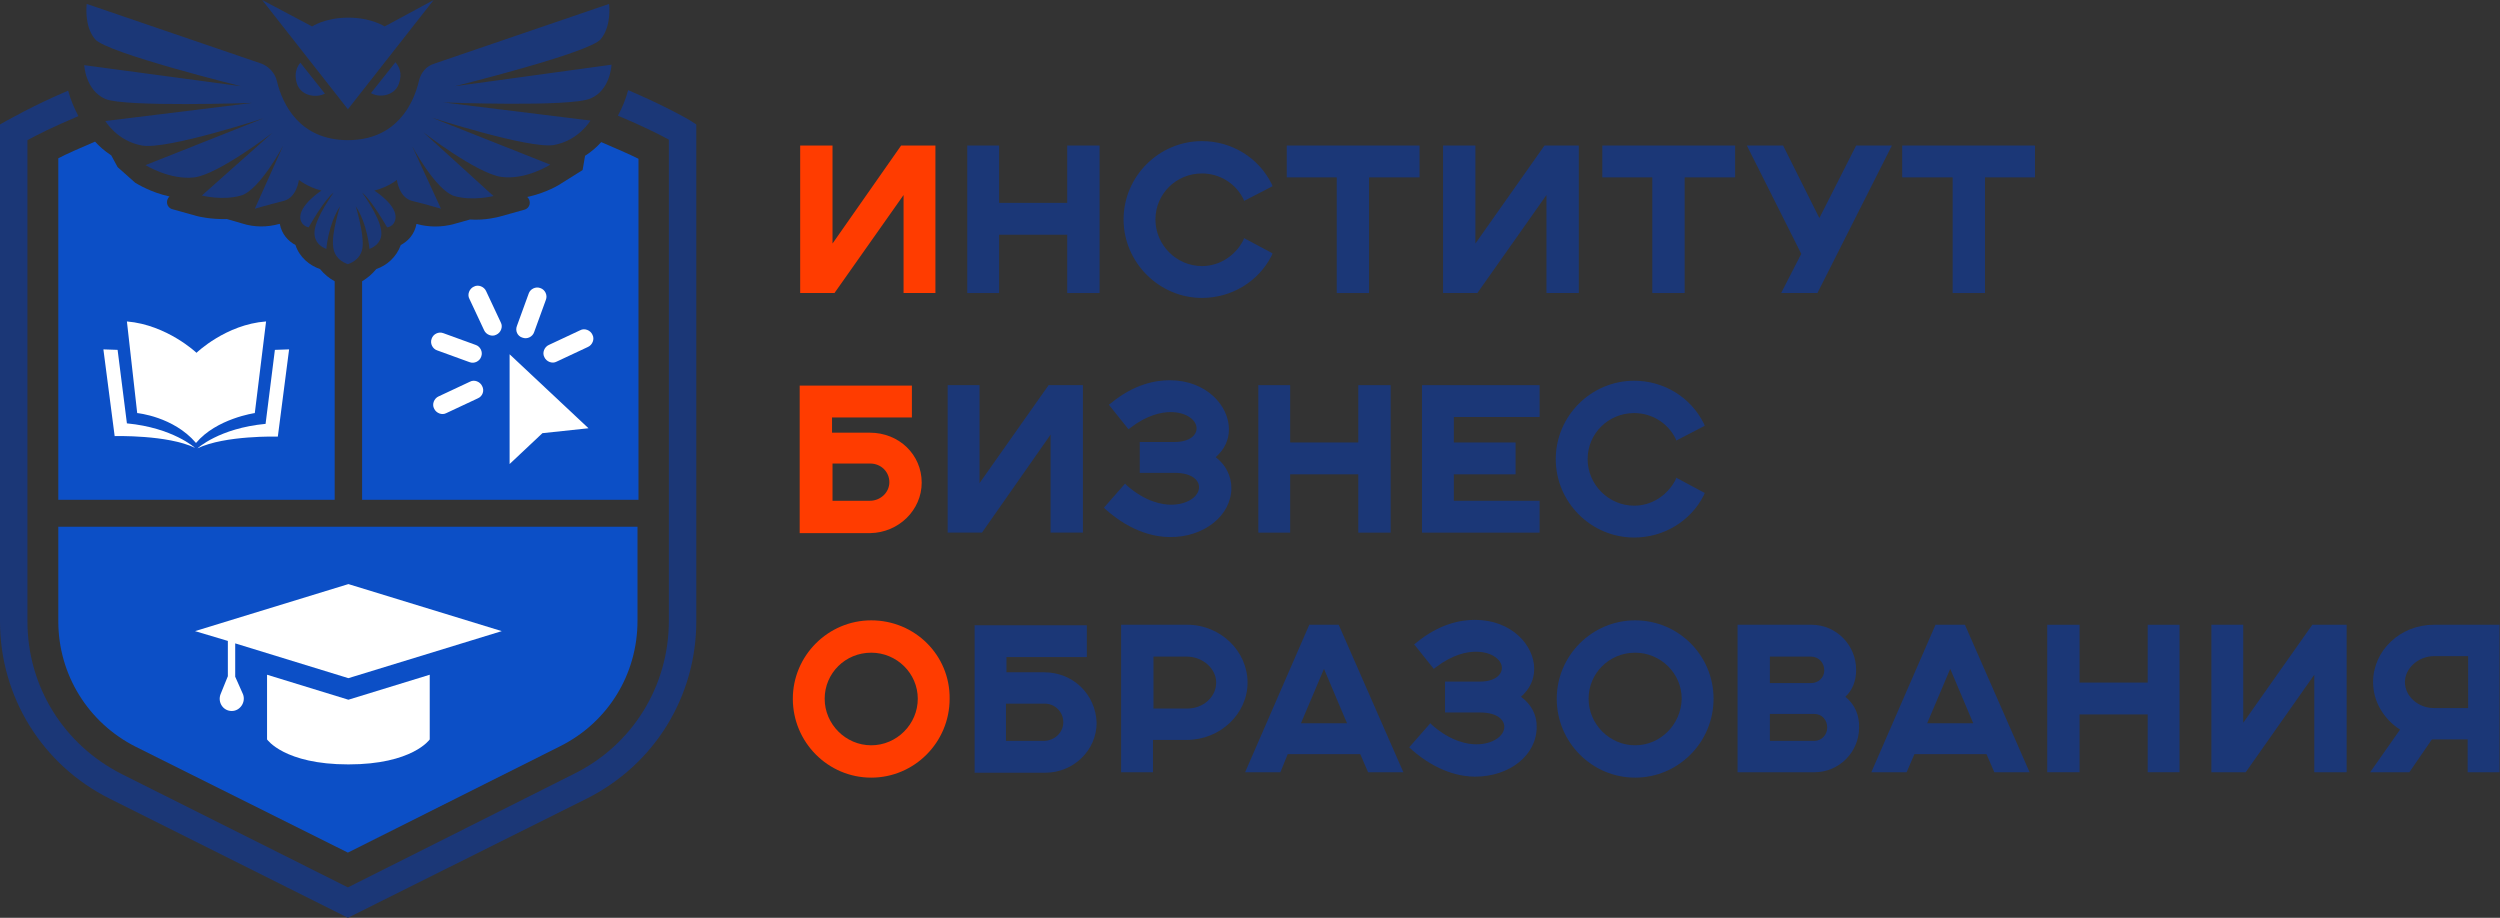 <?xml version="1.0" encoding="UTF-8"?> <!-- Generator: Adobe Illustrator 25.4.1, SVG Export Plug-In . SVG Version: 6.00 Build 0) --> <svg xmlns="http://www.w3.org/2000/svg" xmlns:xlink="http://www.w3.org/1999/xlink" id="Слой_3" x="0px" y="0px" width="510.2px" height="187.3px" viewBox="0 0 510.2 187.3" style="enable-background:new 0 0 510.2 187.3;" xml:space="preserve"><rect x="0" y="0" width="510.2" height="187.3" fill="#333333" stroke="none"/> <style type="text/css"> .st0{fill:#FF3C00;} .st1{fill:#1B3777;} .st2{fill:#0C4FC6;} .st3{fill:#FFFFFF;} </style> <g> <g> <polygon class="st0" points="184.4,39.8 184.4,59.8 190.9,59.8 190.9,29.7 183.9,29.7 169.9,49.7 169.9,29.7 163.3,29.7 163.3,59.8 170.3,59.8 "></polygon> <polygon class="st1" points="217.8,41.4 203.9,41.4 203.9,29.7 197.4,29.7 197.4,59.8 203.9,59.8 203.9,47.9 217.8,47.9 217.8,59.8 224.4,59.8 224.4,29.7 217.8,29.7 "></polygon> <path class="st1" d="M245.3,60.8c6,0,11.5-3.3,14.2-8.6l0.2-0.5l-5.8-3.1l-0.2,0.5c-1.7,3.2-4.9,5.2-8.4,5.2 c-5.2,0-9.5-4.3-9.5-9.5c0-5.2,4.2-9.4,9.5-9.4c3.6,0,6.8,2,8.4,5.1l0.2,0.5l5.8-3l-0.2-0.5c-2.7-5.4-8.2-8.7-14.2-8.7 c-8.8,0-16,7.2-16,16C229.3,53.5,236.5,60.8,245.3,60.8z"></path> <polygon class="st1" points="272.8,59.8 279.4,59.8 279.4,36.2 289.7,36.2 289.7,29.7 262.6,29.7 262.6,36.2 272.8,36.2 "></polygon> <polygon class="st1" points="322.2,59.8 322.2,29.7 315.2,29.7 301.1,49.7 301.1,29.7 294.5,29.7 294.5,59.8 301.5,59.8 315.6,39.8 315.6,59.8 "></polygon> <polygon class="st1" points="327,36.2 337.2,36.2 337.2,59.8 343.8,59.8 343.8,36.2 354.1,36.2 354.1,29.7 327,29.7 "></polygon> <polygon class="st1" points="363.5,59.8 370.9,59.8 386.1,29.7 378.8,29.7 371.3,44.5 363.9,29.7 356.5,29.7 367.6,51.8 "></polygon> <polygon class="st1" points="388.2,36.2 398.5,36.2 398.5,59.8 405.1,59.8 405.1,36.2 415.3,36.2 415.3,29.7 388.2,29.7 "></polygon> <path class="st0" d="M188.1,98.5c0-5.7-4.6-10.2-10.6-10.2h-7.7v-3.1h16.3v-6.5h-22.9v30.1h14.4 C183.4,108.7,188.1,104.1,188.1,98.5z M169.9,102.2v-7.6h7.7c2.2,0,3.9,1.7,3.9,3.8c0,2.1-1.8,3.8-4,3.8H169.9z"></path> <polygon class="st1" points="214.4,88.7 214.4,108.7 221,108.7 221,78.6 214,78.6 199.9,98.6 199.9,78.6 193.4,78.6 193.4,108.7 200.4,108.7 "></polygon> <path class="st1" d="M251.3,99.6c0-2.5-1.2-4.8-3.2-6.3c1.8-1.6,2.7-3.5,2.7-5.7c0-4.8-4.6-10-12.1-10c-2.9,0-7.3,0.8-12,4.7 l-0.4,0.3l4,5l0.4-0.3c3.4-2.6,6.3-3.2,8.2-3.2c3.3,0,5.3,1.7,5.3,3.3c0,1.4-1.4,2.8-4.5,2.8h-7.1v6.3h7.1c3.7,0,5,1.6,5,2.9 c0,2-2.5,3.6-5.7,3.6c-1.7,0-5.1-0.5-9-3.9l-0.4-0.4l-4.3,4.9l0.4,0.4c5.4,4.8,10.4,5.6,13,5.6 C245.7,109.7,251.3,105.2,251.3,99.6z"></path> <polygon class="st1" points="283.8,108.7 283.8,78.6 277.2,78.6 277.2,90.3 263.3,90.3 263.3,78.6 256.8,78.6 256.8,108.7 263.3,108.7 263.3,96.8 277.2,96.8 277.2,108.7 "></polygon> <polygon class="st1" points="290.2,108.7 314.2,108.7 314.2,102.2 296.7,102.2 296.7,96.8 309.3,96.8 309.3,90.3 296.7,90.3 296.7,85.1 314.2,85.1 314.2,78.6 290.2,78.6 "></polygon> <path class="st1" d="M333.5,109.7c6,0,11.5-3.3,14.2-8.6l0.2-0.5l-5.8-3.1l-0.2,0.5c-1.7,3.2-4.9,5.2-8.4,5.2 c-5.2,0-9.5-4.3-9.5-9.5c0-5.2,4.2-9.4,9.5-9.4c3.6,0,6.8,2,8.4,5.1l0.2,0.5l5.8-3l-0.2-0.5c-2.7-5.4-8.2-8.7-14.2-8.7 c-8.8,0-16,7.2-16,16C317.5,102.5,324.7,109.7,333.5,109.7z"></path> <path class="st0" d="M177.8,126.6c-8.8,0-16,7.2-16,16c0,8.9,7.2,16.1,16,16.1c8.8,0,16-7.2,16-16.1 C193.9,133.7,186.7,126.6,177.8,126.6z M177.8,152.1c-5.2,0-9.5-4.3-9.5-9.5c0-5.2,4.2-9.4,9.5-9.4c5.2,0,9.5,4.2,9.5,9.4 C187.3,147.8,183,152.1,177.8,152.1z"></path> <path class="st1" d="M213.1,137.2h-7.7v-3.1h16.4v-6.5h-22.9v30.1h14.4c5.8,0,10.5-4.6,10.5-10.2 C223.6,141.7,219,137.2,213.1,137.2z M217,147.4c0,2.1-1.8,3.8-4,3.8h-7.7v-7.6h7.7C215.3,143.5,217,145.3,217,147.4z"></path> <path class="st1" d="M242.3,127.5h-13.5v30.1h6.5V151h6.9c6.8,0,12.4-5.3,12.4-11.7S249.1,127.5,242.3,127.5z M235.4,134h6.8 c3.2,0,6,2.4,6,5.3c0,2.9-2.6,5.3-5.9,5.3h-6.9V134z"></path> <path class="st1" d="M267.2,127.5l-13.1,30.1h7.2l1.5-3.7h14.8l1.6,3.7h7.2l-13.2-30.1H267.2z M274.9,147.6h-9.4l4.7-11.1 L274.9,147.6z"></path> <path class="st1" d="M310.4,142.2c1.8-1.6,2.7-3.5,2.7-5.7c0-4.8-4.6-10-12.1-10c-2.9,0-7.3,0.8-12,4.7l-0.4,0.3l4,5l0.4-0.3 c3.4-2.6,6.3-3.2,8.2-3.2c3.3,0,5.3,1.7,5.3,3.3c0,1.4-1.4,2.8-4.5,2.8h-7.1v6.3h7.1c3.7,0,5,1.6,5,2.9c0,2-2.5,3.6-5.7,3.6 c-1.7,0-5.1-0.5-9-3.9l-0.4-0.4l-4.3,4.9l0.4,0.4c5.4,4.8,10.4,5.6,13,5.6c7.1,0,12.6-4.4,12.6-10.1 C313.7,146,312.5,143.7,310.4,142.2z"></path> <path class="st1" d="M333.7,126.6c-8.8,0-16,7.2-16,16c0,8.9,7.2,16.1,16,16.1c8.8,0,16-7.2,16-16.1 C349.7,133.7,342.5,126.6,333.7,126.6z M333.7,152.1c-5.2,0-9.5-4.3-9.5-9.5c0-5.2,4.2-9.4,9.5-9.4c5.2,0,9.5,4.2,9.5,9.4 C343.1,147.8,338.9,152.1,333.7,152.1z"></path> <path class="st1" d="M376.6,142.2c1.5-1.4,2.2-3.3,2.2-5.5c0-5.1-4.1-9.2-9.1-9.2h-15.1v30.1h15.7c5,0,9.1-4.1,9.1-9.1 C379.5,146,378.5,143.7,376.6,142.2z M361.2,145.7h9.1c1.5,0,2.6,1.2,2.6,2.8c0,1.5-1.2,2.7-2.6,2.7h-9.1V145.7z M369.6,139.4 h-8.4v-5.4h8.4c1.5,0,2.7,1.2,2.7,2.8C372.3,138.3,371.1,139.4,369.6,139.4z"></path> <path class="st1" d="M395,127.5l-13.1,30.1h7.2l1.6-3.7h14.7l1.6,3.7h7.2L401,127.5H395z M402.7,147.6h-9.4l4.7-11.1L402.7,147.6z "></path> <polygon class="st1" points="438.3,139.3 424.4,139.3 424.4,127.5 417.8,127.5 417.8,157.6 424.4,157.6 424.4,145.8 438.3,145.8 438.3,157.6 444.8,157.6 444.8,127.5 438.3,127.5 "></polygon> <polygon class="st1" points="457.8,147.5 457.8,127.5 451.3,127.5 451.3,157.6 458.3,157.6 472.3,137.7 472.3,157.6 478.9,157.6 478.9,127.5 471.9,127.5 "></polygon> <path class="st1" d="M496.7,127.5c-6.9,0-12.4,5.3-12.4,11.7c0,3.9,2.1,7.5,5.5,9.7l-6.1,8.7h8l4.6-6.7h7.3v6.7h6.5v-30.1H496.7z M503.7,134v10.5h-7c-3.2,0-5.9-2.4-5.9-5.3c0-2.8,2.7-5.3,6-5.3H503.7z"></path> </g> <path class="st2" d="M11.9,126.8c0,10.9,6.1,20.7,15.8,25.6L71,174l43.3-21.7c9.8-4.9,15.8-14.7,15.8-25.6v-19.2H11.9V126.8z"></path> <path class="st2" d="M122.7,29c-0.8,0.9-1.9,1.9-3.3,2.8l-0.5,2.9l-4.3,2.7c-0.4,0.3-3.2,2-7,2.8c0.9,0.8,0.6,2.3-0.6,2.6l-5,1.4 c-0.4,0.1-2.9,0.8-6.1,0.6l-3.2,0.9c-2.5,0.7-5.2,0.7-7.7,0c0,0,0,0,0,0c-0.4,2.1-1.7,3.5-3.2,4.3c-0.9,2.5-2.9,4.2-5,4.9 c-0.9,1.1-1.9,1.9-2.9,2.5v9.5V102h56.4V32.4C128.3,31.4,125.7,30.3,122.7,29z"></path> <path class="st2" d="M65.3,54.9c-2.1-0.7-4.2-2.4-5-4.9c-1.5-0.8-2.8-2.2-3.2-4.3l-0.1,0c-2.5,0.7-5.1,0.7-7.6-0.1l-3.1-0.9 c-3.2,0.1-5.7-0.5-6.1-0.6l-5-1.4c-1.2-0.3-1.5-1.8-0.6-2.6c-3.7-0.8-6.5-2.5-7-2.8l-3.6-3.2l-1.3-2.4c-1.4-0.9-2.5-1.9-3.3-2.8 c-3,1.3-5.6,2.4-7.5,3.4V102h56.4V66.8v-9.4C67.2,56.8,66.2,56,65.3,54.9z"></path> <path class="st1" d="M140.7,24.5c-0.5-0.3-5-2.9-12.5-6.1c-0.5,1.8-1.2,3.6-2.1,5.2c5,2.1,8.6,3.9,10.4,4.9v98.2 c0,13.3-7.4,25.3-19.3,31.2L71,181.1L24.9,158C13,152,5.6,140.1,5.6,126.8V28.6c1.8-1,5.4-2.8,10.4-4.9c-0.9-1.7-1.6-3.4-2.1-5.2 c-7.5,3.2-12,5.9-12.5,6.1L0,25.4v101.4c0,15.4,8.6,29.3,22.4,36.2L71,187.3l48.7-24.3c13.8-6.9,22.4-20.8,22.4-36.2V25.4 L140.7,24.5z"></path> <g> <path class="st1" d="M92.8,17.6c0,0,27.5-6.8,29.8-9.6c2.3-2.8,1.7-7.2,1.7-7.2L88.6,13c-1.6,0.5-2.7,1.8-3.1,3.5 c-1.1,4.7-4.6,12.1-14.5,12.1s-13.4-7.4-14.5-12.1c-0.4-1.6-1.6-2.9-3.1-3.5L17.7,0.8c0,0-0.6,4.5,1.7,7.2 c2.3,2.8,29.8,9.6,29.8,9.6l-32-4.3c0,0,0.2,5.1,4.3,6.9c4.1,1.7,30,0.8,30,0.8l-30,3.7c0,0,2.4,4.1,7.5,5 c5.1,0.9,24.9-5.6,24.9-5.6l-24.2,9.6c0,0,5,3.1,10,2.5c5-0.7,15.9-9.1,15.9-9.1L41.2,39.9c0,0,4.2,1.1,8,0 c3.8-1.1,8.6-10.2,8.6-10.2L52,42.6c0,0,2.3-0.7,5.9-1.6c2.7-0.7,3.1-4.3,3.1-4.3s1.6,1.4,4.6,2.2c0,0-4.7,3-4.3,5.8 c0.3,1.5,1.7,1.7,1.7,1.7s3.1-5.6,5.1-7.1c0,0-3.6,4.9-3.9,7.8c-0.3,2.9,2.4,3.7,2.4,3.7s0.4-5.1,2.8-8.7c0,0-1.8,5.5-1.4,8.3 c0.3,2.8,3,3.5,3,3.5s2.7-0.7,3-3.5c0.3-2.8-1.4-8.3-1.4-8.3c2.4,3.6,2.8,8.7,2.8,8.7s2.8-0.9,2.4-3.7c-0.3-2.9-3.9-7.8-3.9-7.8 c2,1.6,5.1,7.1,5.1,7.1s1.4-0.1,1.7-1.7c0.5-2.8-4.3-5.8-4.3-5.8c3-0.8,4.6-2.2,4.6-2.2s0.4,3.6,3.1,4.3c3.6,0.9,5.9,1.6,5.9,1.6 l-5.9-12.8c0,0,4.8,9,8.6,10.2c3.8,1.1,8,0,8,0L86.4,27c0,0,10.9,8.4,15.9,9.1c5,0.7,10-2.5,10-2.5l-24.2-9.6 c0,0,19.8,6.4,24.9,5.6c5.1-0.9,7.5-5,7.5-5l-30-3.7c0,0,25.9,1,30-0.8c4.1-1.7,4.3-6.9,4.3-6.9L92.8,17.6z"></path> <path class="st1" d="M60.6,17.1c0.9,2.6,4.1,2.9,5.7,2l-5-6.3C60.7,13.5,59.9,14.9,60.6,17.1z"></path> <path class="st1" d="M88.5,0L78.5,5.4c0,0-2.7-1.8-7.4-1.8c-4.8,0-7.4,1.8-7.4,1.8L53.5,0L71,22.3L88.5,0z"></path> <path class="st1" d="M81.4,17.1c0.8-2.2,0-3.6-0.7-4.4l-5,6.3C77.4,20,80.5,19.6,81.4,17.1z"></path> </g> <g> <path class="st3" d="M106.6,68.9L106.6,68.9c1,0.4,2.1-0.2,2.4-1.1l2.4-6.6c0.4-1-0.2-2.1-1.1-2.4l0,0c-1-0.4-2.1,0.2-2.4,1.1 l-2.4,6.6C105.1,67.5,105.6,68.6,106.6,68.9z"></path> <path class="st3" d="M89.2,71.5l6.6,2.4c1,0.4,2.1-0.2,2.4-1.1l0,0c0.4-1-0.2-2.1-1.1-2.4L90.5,68c-1-0.4-2.1,0.2-2.4,1.1l0,0 C87.7,70.1,88.3,71.2,89.2,71.5z"></path> <path class="st3" d="M98.4,78.8c-0.4-0.9-1.6-1.4-2.5-0.9l-6.4,3c-0.9,0.4-1.4,1.6-0.9,2.5l0,0c0.4,0.9,1.6,1.4,2.5,0.9l6.4-3 C98.5,80.9,98.9,79.7,98.4,78.8L98.4,78.8z"></path> <path class="st3" d="M99.2,59.4c-0.4-0.9-1.6-1.4-2.5-0.9c-0.9,0.4-1.4,1.6-0.9,2.5l3,6.4c0.4,0.9,1.6,1.4,2.5,0.9 c0.9-0.4,1.4-1.6,0.9-2.5L99.2,59.4z"></path> <polygon class="st3" points="104,94.7 110.7,88.4 120.1,87.4 104,72.3 "></polygon> <path class="st3" d="M120.9,68.3c-0.4-0.9-1.6-1.4-2.5-0.9l-6.4,3c-0.9,0.4-1.4,1.6-0.9,2.5c0.4,0.9,1.6,1.4,2.5,0.9l6.4-3 C120.9,70.4,121.4,69.2,120.9,68.3z"></path> </g> <g> <path class="st3" d="M56.1,71.4l-1.9,15.1c-9.5,0.9-13.9,5-13.9,5c5.6-2.7,16.4-2.4,16.4-2.4L59,71.3L56.1,71.4z"></path> <path class="st3" d="M52,84.3l2.3-18.7C46.1,66.2,40.1,72,40.1,72s-6-5.7-14.2-6.4L28,84.3c0,0,7.4,0.7,12,6.1 C44.2,85.4,52,84.3,52,84.3z"></path> <path class="st3" d="M24,71.4l-2.9-0.1L23.4,89c0,0,10.8-0.3,16.4,2.4c0,0-4.5-4.1-13.9-5L24,71.4z"></path> </g> <g> <path class="st3" d="M54.5,137.7v13.2c0,0,3.5,5.1,16.6,5.1s16.6-5.1,16.6-5.1v-13.2l-16.6,5.1L54.5,137.7z"></path> <path class="st3" d="M48,138.1v-6.8l23.1,7.1l31.3-9.6l-31.3-9.6l-31.3,9.6l6.7,2v7.2l-1.5,3.7c-0.6,1.6,0.5,3.4,2.3,3.4 c1.7,0,2.9-1.8,2.3-3.4L48,138.1z"></path> </g> </g> </svg> 